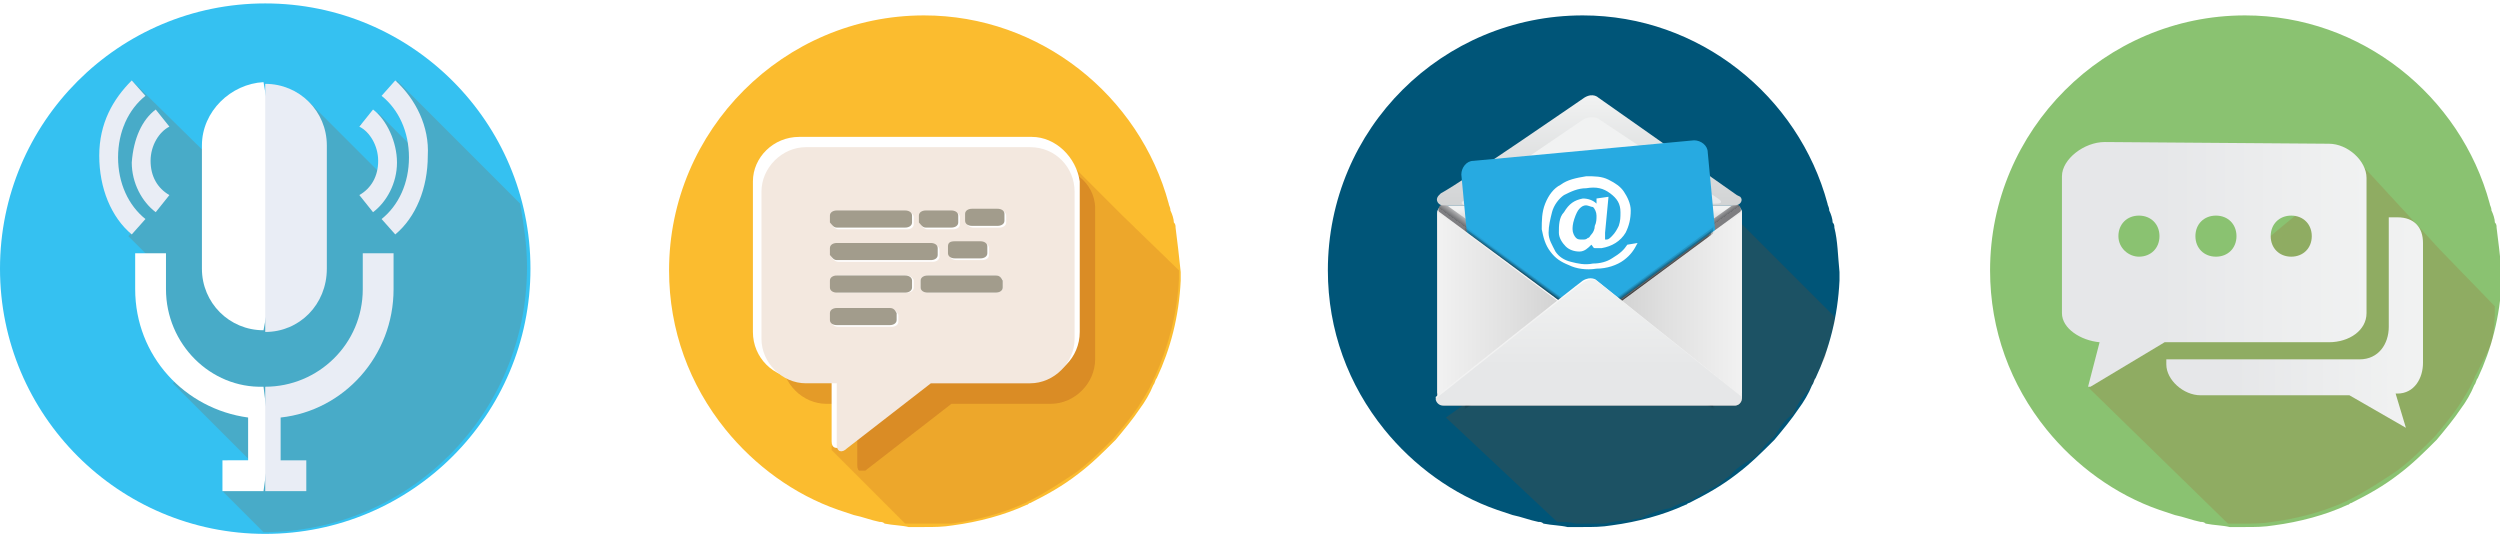 <?xml version="1.0" encoding="UTF-8"?> <svg xmlns="http://www.w3.org/2000/svg" xmlns:xlink="http://www.w3.org/1999/xlink" version="1.1" id="Layer_1" x="0px" y="0px" viewBox="0 0 146.1 31.6" style="enable-background:new 0 0 146.1 31.6;" xml:space="preserve"> <style type="text/css"> .st0{fill-rule:evenodd;clip-rule:evenodd;fill:#8AC271;} .st1{opacity:0.17;} .st2{clip-path:url(#SVGID_00000138544618552876928120000014134378599492398237_);fill:#A84317;} .st3{clip-path:url(#SVGID_00000011748424149508716510000009523480025684898183_);fill:url(#SVGID_00000107586708828034069930000014501314313483273366_);} .st4{clip-path:url(#SVGID_00000176765939186860544710000003064744872689766026_);fill:url(#SVGID_00000179617903425114174980000003471658155194432399_);} .st5{fill-rule:evenodd;clip-rule:evenodd;fill:#FBBC2F;} .st6{opacity:0.28;} .st7{clip-path:url(#SVGID_00000144322365051279199200000002796209310615386033_);fill-rule:evenodd;clip-rule:evenodd;fill:#A84317;} .st8{clip-path:url(#SVGID_00000056420173686400767100000008139889046313881778_);fill:#A84317;} .st9{fill-rule:evenodd;clip-rule:evenodd;fill:#FFFFFF;} .st10{fill-rule:evenodd;clip-rule:evenodd;fill:#F3E8DF;} .st11{fill:#FFFFFF;} .st12{fill:#A29C8C;} .st13{fill-rule:evenodd;clip-rule:evenodd;fill:#005578;} .st14{opacity:0.17;fill:#A74100;enable-background:new ;} .st15{fill:url(#SVGID_00000131343477831278437370000011622344699732722846_);} .st16{clip-path:url(#SVGID_00000130642949870474221810000007629332660028651930_);} .st17{filter:url(#Adobe_OpacityMaskFilter);} .st18{clip-path:url(#SVGID_00000058563964464153314340000011459616369839658928_);} .st19{clip-path:url(#SVGID_00000086669540907847518630000009697163119293664402_);} .st20{clip-path:url(#SVGID_00000092455747522699016880000011639323330603136168_);fill:url(#SVGID_00000036966437803744652430000016171536657036940193_);} .st21{clip-path:url(#SVGID_00000058563964464153314340000011459616369839658928_);mask:url(#SVGID_00000027566450129511630890000009961172911440729497_);fill:url(#SVGID_00000026848617018351675970000006846437959953330595_);} .st22{fill:url(#SVGID_00000026849684818604995360000000038560073002535076_);} .st23{clip-path:url(#SVGID_00000003104858679682395750000014142139318877824929_);} .st24{filter:url(#Adobe_OpacityMaskFilter_00000176750110297656960960000013703169228670041754_);} .st25{clip-path:url(#SVGID_00000170262458776692923360000011297070318091528112_);} .st26{clip-path:url(#SVGID_00000059274223092166111590000002361589646737905590_);} .st27{clip-path:url(#SVGID_00000073000558028477040470000004801302789872722611_);fill:url(#SVGID_00000021121189351231220060000009484194765442369419_);} .st28{clip-path:url(#SVGID_00000170262458776692923360000011297070318091528112_);mask:url(#SVGID_00000023244523508247338630000002558791182328138670_);fill:url(#SVGID_00000111896458432818139750000000911640583315718286_);} .st29{fill:url(#SVGID_00000127729896600515043860000005951776648610775736_);} .st30{fill:url(#SVGID_00000084511429048355534800000007883495749729090223_);} .st31{fill:url(#SVGID_00000029017530865175989290000003117678211811402901_);} .st32{fill:#27AAE1;} .st33{fill:url(#SVGID_00000124843258042576383330000008048696610754300593_);} .st34{fill-opacity:0;} .st35{opacity:9.900990e-03;enable-background:new ;} .st36{opacity:1.980198e-02;enable-background:new ;} .st37{opacity:2.970297e-02;enable-background:new ;} .st38{opacity:3.960396e-02;enable-background:new ;} .st39{opacity:4.950495e-02;enable-background:new ;} .st40{opacity:5.940594e-02;enable-background:new ;} .st41{opacity:6.930693e-02;enable-background:new ;} .st42{opacity:7.920792e-02;enable-background:new ;} .st43{opacity:8.910891e-02;enable-background:new ;} .st44{opacity:9.900990e-02;enable-background:new ;} .st45{opacity:0.109;enable-background:new ;} .st46{opacity:0.119;enable-background:new ;} .st47{opacity:0.129;enable-background:new ;} .st48{opacity:0.139;enable-background:new ;} .st49{opacity:0.148;enable-background:new ;} .st50{opacity:0.158;enable-background:new ;} .st51{opacity:0.168;enable-background:new ;} .st52{opacity:0.178;enable-background:new ;} .st53{opacity:0.188;enable-background:new ;} .st54{opacity:0.198;enable-background:new ;} .st55{opacity:0.208;enable-background:new ;} .st56{opacity:0.218;enable-background:new ;} .st57{opacity:0.228;enable-background:new ;} .st58{opacity:0.238;enable-background:new ;} .st59{opacity:0.247;enable-background:new ;} .st60{opacity:0.257;enable-background:new ;} .st61{opacity:0.267;enable-background:new ;} .st62{opacity:0.277;enable-background:new ;} .st63{opacity:0.287;enable-background:new ;} .st64{opacity:0.297;enable-background:new ;} .st65{opacity:0.307;enable-background:new ;} .st66{opacity:0.317;enable-background:new ;} .st67{opacity:0.327;enable-background:new ;} .st68{opacity:0.337;enable-background:new ;} .st69{opacity:0.346;enable-background:new ;} .st70{opacity:0.356;enable-background:new ;} .st71{opacity:0.366;enable-background:new ;} .st72{opacity:0.376;enable-background:new ;} .st73{opacity:0.386;enable-background:new ;} .st74{opacity:0.396;enable-background:new ;} .st75{opacity:0.406;enable-background:new ;} .st76{opacity:0.416;enable-background:new ;} .st77{opacity:0.426;enable-background:new ;} .st78{opacity:0.436;enable-background:new ;} .st79{opacity:0.446;enable-background:new ;} .st80{opacity:0.455;enable-background:new ;} .st81{opacity:0.465;enable-background:new ;} .st82{opacity:0.475;enable-background:new ;} .st83{opacity:0.485;enable-background:new ;} .st84{opacity:0.495;enable-background:new ;} .st85{opacity:0.505;enable-background:new ;} .st86{opacity:0.515;enable-background:new ;} .st87{opacity:0.525;enable-background:new ;} .st88{opacity:0.535;enable-background:new ;} .st89{opacity:0.545;enable-background:new ;} .st90{opacity:0.554;enable-background:new ;} .st91{opacity:0.564;enable-background:new ;} .st92{opacity:0.574;enable-background:new ;} .st93{opacity:0.584;enable-background:new ;} .st94{opacity:0.594;enable-background:new ;} .st95{opacity:0.604;enable-background:new ;} .st96{opacity:0.614;enable-background:new ;} .st97{opacity:0.624;enable-background:new ;} .st98{opacity:0.634;enable-background:new ;} .st99{opacity:0.644;enable-background:new ;} .st100{opacity:0.653;enable-background:new ;} .st101{opacity:0.663;enable-background:new ;} .st102{opacity:0.673;enable-background:new ;} .st103{opacity:0.683;enable-background:new ;} .st104{opacity:0.693;enable-background:new ;} .st105{opacity:0.703;enable-background:new ;} .st106{opacity:0.713;enable-background:new ;} .st107{opacity:0.723;enable-background:new ;} .st108{opacity:0.733;enable-background:new ;} .st109{opacity:0.743;enable-background:new ;} .st110{opacity:0.752;enable-background:new ;} .st111{opacity:0.762;enable-background:new ;} .st112{opacity:0.772;enable-background:new ;} .st113{opacity:0.782;enable-background:new ;} .st114{opacity:0.792;enable-background:new ;} .st115{opacity:0.802;enable-background:new ;} .st116{opacity:0.812;enable-background:new ;} .st117{opacity:0.822;enable-background:new ;} .st118{opacity:0.832;enable-background:new ;} .st119{opacity:0.842;enable-background:new ;} .st120{opacity:0.852;enable-background:new ;} .st121{opacity:0.861;enable-background:new ;} .st122{opacity:0.871;enable-background:new ;} .st123{opacity:0.881;enable-background:new ;} .st124{opacity:0.891;enable-background:new ;} .st125{opacity:0.901;enable-background:new ;} .st126{opacity:0.911;enable-background:new ;} .st127{opacity:0.921;enable-background:new ;} .st128{opacity:0.931;enable-background:new ;} .st129{opacity:0.941;enable-background:new ;} .st130{opacity:0.951;enable-background:new ;} .st131{opacity:0.96;enable-background:new ;} .st132{opacity:0.97;enable-background:new ;} .st133{opacity:0.98;enable-background:new ;} .st134{opacity:0.99;enable-background:new ;} .st135{fill:url(#SVGID_00000065055833272241047780000011010363522743189145_);} .st136{fill:url(#SVGID_00000061442445283725395320000005467887605125161374_);} .st137{fill:url(#SVGID_00000010272201702733534070000005084745167467773341_);} .st138{fill:url(#SVGID_00000176762352753907863990000008860327045789368195_);} .st139{fill:url(#SVGID_00000080895002960433135670000003571964728313572786_);} .st140{fill:#35C1F1;} .st141{fill:#E9EDF5;} </style> <g> <path class="st0" d="M145.9,13.3c0-0.1,0-0.2-0.1-0.3c0-0.2-0.1-0.5-0.2-0.7c0-0.2-0.1-0.3-0.1-0.4c-1.7-6.3-7.5-11-14.3-11 c-8.2,0-14.9,6.7-14.9,14.9c0,3.5,1.2,6.7,3.3,9.3c1.7,2.1,4,3.8,6.6,4.7c0.3,0.1,0.6,0.2,0.9,0.3c0.5,0.1,1,0.3,1.5,0.4 c0.1,0,0.2,0,0.3,0.1c0.5,0.1,1,0.1,1.4,0.2c0.3,0,0.6,0,0.9,0c0.6,0,1.1,0,1.7-0.1c1.5-0.2,3-0.6,4.3-1.2c0.1,0,0.1-0.1,0.2-0.1 c1-0.5,1.9-1,2.8-1.7c0.8-0.6,1.5-1.3,2.2-2c0.5-0.6,1-1.2,1.4-1.8c0.3-0.4,0.6-0.9,0.8-1.4c0.1-0.1,0.1-0.3,0.2-0.4 c0.8-1.7,1.3-3.6,1.4-5.7c0-0.2,0-0.3,0-0.5l0,0C146.1,14.9,146,14.1,145.9,13.3"></path> <g class="st1"> <g> <g> <g> <defs> <rect id="SVGID_1_" x="122.1" y="9.5" width="23.8" height="21.1"></rect> </defs> <clipPath id="SVGID_00000034091739590293521360000011377701482246605490_"> <use xlink:href="#SVGID_1_" style="overflow:visible;"></use> </clipPath> <path style="clip-path:url(#SVGID_00000034091739590293521360000011377701482246605490_);fill:#A84317;" d="M145.8,17.9 c0,0.2,0,0.3,0,0.5c-0.1,2-0.3,1.8-1.1,3.5c-0.1,0.1-0.1,0.3-0.2,0.4c-0.2,0.5-0.5,0.9-0.8,1.4c-0.4,0.6-0.9,1.2-1.4,1.8 c-0.7,0.7-1.4,1.4-2.2,2c-0.9,0.6-1.8,1.2-2.8,1.7c-0.1,0-0.1,0.1-0.2,0.1c-1.3,0.6-2.8,1-4.3,1.2c-0.6,0.1-1.1,0.1-1.7,0.1 c-0.3,0-0.6,0-0.9,0l-8.2-8l15.9-13.1l4.7,5.1L145.8,17.9z"></path> </g> </g> </g> </g> <g> <g> <g> <defs> <path id="SVGID_00000024722478837097329070000001629036115036904619_" d="M139.6,12.7v6.4c0,1-0.6,1.9-1.7,1.9h-11.3v0.3 c0,0.9,1,1.8,2,1.8h8.7l3.3,1.9l-0.6-2h0.1c1,0,1.5-0.9,1.5-1.8v-7c0-0.9-0.5-1.5-1.5-1.5C140.2,12.7,139.6,12.7,139.6,12.7z"></path> </defs> <clipPath id="SVGID_00000018235625814375077000000014542160342600886153_"> <use xlink:href="#SVGID_00000024722478837097329070000001629036115036904619_" style="overflow:visible;"></use> </clipPath> <linearGradient id="SVGID_00000163792176535225461980000017037843690013504927_" gradientUnits="userSpaceOnUse" x1="-2243.357" y1="4244.404" x2="-2242.358" y2="4244.404" gradientTransform="matrix(15.116 0 0 -15.116 34036.219 64175.566)"> <stop offset="0" style="stop-color:#E6E7E9"></stop> <stop offset="0.315" style="stop-color:#E6E7E9"></stop> <stop offset="1" style="stop-color:#F1F2F2"></stop> </linearGradient> <rect x="126.5" y="12.7" style="clip-path:url(#SVGID_00000018235625814375077000000014542160342600886153_);fill:url(#SVGID_00000163792176535225461980000017037843690013504927_);" width="15.1" height="12.3"></rect> </g> </g> </g> <g> <g> <g> <defs> <path id="SVGID_00000046303283714775072620000003755472673310126983_" d="M123.8,13.8c0-0.7,0.5-1.2,1.2-1.2s1.2,0.5,1.2,1.2 S125.7,15,125,15C124.4,15,123.8,14.5,123.8,13.8 M128.3,13.8c0-0.7,0.5-1.2,1.2-1.2s1.2,0.5,1.2,1.2s-0.5,1.2-1.2,1.2 S128.3,14.5,128.3,13.8 M132.7,13.8c0-0.7,0.5-1.2,1.2-1.2s1.2,0.5,1.2,1.2s-0.5,1.2-1.2,1.2S132.7,14.5,132.7,13.8 M123,8.3 c-1.2,0-2.5,1-2.5,2v8c0,0.9,1.1,1.6,2.2,1.7l-0.7,2.7l4.5-2.7h9.6c1.2,0,2.2-0.7,2.2-1.7v-6.4v-1.5c0-1-1.1-2-2.2-2L123,8.3 L123,8.3z"></path> </defs> <clipPath id="SVGID_00000126320959209494644270000001988873671182733973_"> <use xlink:href="#SVGID_00000046303283714775072620000003755472673310126983_" style="overflow:visible;"></use> </clipPath> <linearGradient id="SVGID_00000060027654103911465030000012665079135500905395_" gradientUnits="userSpaceOnUse" x1="-2265.688" y1="4238.821" x2="-2264.688" y2="4238.821" gradientTransform="matrix(17.864 0 0 -17.864 40594.523 75737.328)"> <stop offset="0" style="stop-color:#E6E7E9"></stop> <stop offset="0.315" style="stop-color:#E6E7E9"></stop> <stop offset="1" style="stop-color:#F1F2F2"></stop> </linearGradient> <rect x="120.5" y="8.3" style="clip-path:url(#SVGID_00000126320959209494644270000001988873671182733973_);fill:url(#SVGID_00000060027654103911465030000012665079135500905395_);" width="17.9" height="14.3"></rect> </g> </g> </g> </g> <g> <path class="st5" d="M68.7,13.3c0-0.1,0-0.2-0.1-0.3c0-0.2-0.1-0.5-0.2-0.7c0-0.2-0.1-0.3-0.1-0.4c-1.7-6.3-7.5-11-14.3-11 c-8.2,0-14.9,6.7-14.9,14.9c0,3.5,1.2,6.7,3.3,9.3c1.7,2.1,4,3.8,6.6,4.7c0.3,0.1,0.6,0.2,0.9,0.3c0.5,0.1,1,0.3,1.5,0.4 c0.1,0,0.2,0,0.3,0.1c0.5,0.1,1,0.1,1.4,0.2c0.3,0,0.6,0,0.9,0c0.6,0,1.1,0,1.7-0.1c1.5-0.2,3-0.6,4.3-1.2c0.1,0,0.1-0.1,0.2-0.1 c1-0.5,1.9-1,2.8-1.7c0.8-0.6,1.5-1.3,2.2-2c0.5-0.6,1-1.2,1.4-1.8c0.3-0.4,0.6-0.9,0.8-1.4c0.1-0.1,0.1-0.3,0.2-0.4 c0.8-1.7,1.3-3.6,1.4-5.7c0-0.2,0-0.3,0-0.5l0,0C68.9,14.9,68.8,14.1,68.7,13.3"></path> <g class="st6"> <g> <g> <g> <defs> <rect id="SVGID_00000014595958961413446250000001453099575012848532_" x="45.7" y="9.8" width="18.3" height="17.7"></rect> </defs> <clipPath id="SVGID_00000039095206467606048160000001505166252547504819_"> <use xlink:href="#SVGID_00000014595958961413446250000001453099575012848532_" style="overflow:visible;"></use> </clipPath> <path style="clip-path:url(#SVGID_00000039095206467606048160000001505166252547504819_);fill-rule:evenodd;clip-rule:evenodd;fill:#A84317;" d=" M61.5,9.8H48.3c-1.4,0-2.6,1.2-2.6,2.6V21c0,1.4,1.2,2.6,2.6,2.6h1.8v3.6c0,0.4,0.3,0.5,0.6,0.2l4.9-3.8h5.8 c1.4,0,2.6-1.2,2.6-2.6v-8.6C64.1,10.9,62.9,9.8,61.5,9.8"></path> </g> </g> </g> </g> <g class="st1"> <g> <g> <g> <defs> <rect id="SVGID_00000074418150255868877350000010943020838457863570_" x="48.6" y="9.4" width="20.3" height="21.2"></rect> </defs> <clipPath id="SVGID_00000145761460627987473920000013701386218388599442_"> <use xlink:href="#SVGID_00000074418150255868877350000010943020838457863570_" style="overflow:visible;"></use> </clipPath> <path style="clip-path:url(#SVGID_00000145761460627987473920000013701386218388599442_);fill:#A84317;" d="M68.9,15.8 c0,0.2,0,0.3,0,0.5c-0.1,2-0.6,3.9-1.4,5.7c-0.1,0.1-0.1,0.3-0.2,0.4c-0.2,0.5-0.5,0.9-0.8,1.4c-0.4,0.6-0.9,1.2-1.4,1.8 c-0.7,0.7-1.4,1.4-2.2,2c-0.9,0.6-1.8,1.2-2.8,1.7c-0.1,0-0.1,0.1-0.2,0.1c-1.3,0.6-2.8,1-4.3,1.2c-0.6,0.1-1.1,0.1-1.7,0.1 c-0.3,0-0.6,0-0.9,0l-4.5-4.5l14-16.7l3.1,3.1L68.9,15.8z"></path> </g> </g> </g> </g> <path class="st9" d="M60.3,8H46.7C45.2,8,44,9.2,44,10.6v8.8c0,1.5,1.2,2.7,2.7,2.7h1.9v3.7c0,0.4,0.3,0.5,0.7,0.2l5.1-3.9h6 c1.5,0,2.7-1.2,2.7-2.7v-8.8C62.9,9.2,61.7,8,60.3,8"></path> <path class="st10" d="M60.2,8.6H47.1c-1.4,0-2.6,1.2-2.6,2.6v8.6c0,1.4,1.2,2.6,2.6,2.6h1.8V26c0,0.4,0.3,0.5,0.6,0.2l4.9-3.8h5.8 c1.4,0,2.6-1.2,2.6-2.6v-8.6C62.8,9.8,61.7,8.6,60.2,8.6"></path> <path class="st11" d="M49,13.4h4c0.2,0,0.4-0.1,0.4-0.3v-0.4c0-0.2-0.2-0.3-0.4-0.3h-4c-0.2,0-0.4,0.1-0.4,0.3V13 C48.6,13.2,48.8,13.4,49,13.4"></path> <path class="st11" d="M53,16.1h-4c-0.2,0-0.4,0.1-0.4,0.3v0.4c0,0.2,0.2,0.3,0.4,0.3h4c0.2,0,0.4-0.1,0.4-0.3v-0.4 C53.4,16.3,53.2,16.1,53,16.1"></path> <path class="st11" d="M58.2,16.1h-4c-0.2,0-0.4,0.1-0.4,0.3v0.4c0,0.2,0.2,0.3,0.4,0.3h4c0.2,0,0.4-0.1,0.4-0.3v-0.4 C58.6,16.3,58.4,16.1,58.2,16.1"></path> <path class="st11" d="M52.1,18.1H49c-0.2,0-0.4,0.1-0.4,0.3v0.4c0,0.2,0.2,0.3,0.4,0.3h3.1c0.2,0,0.4-0.1,0.4-0.3v-0.4 C52.4,18.2,52.3,18.1,52.1,18.1"></path> <path class="st11" d="M54.2,13.4h1.5c0.2,0,0.4-0.1,0.4-0.3v-0.4c0-0.2-0.2-0.3-0.4-0.3h-1.5c-0.2,0-0.4,0.1-0.4,0.3V13 C53.8,13.2,54,13.4,54.2,13.4"></path> <path class="st11" d="M58.4,12.3h-1.5c-0.2,0-0.4,0.1-0.4,0.3V13c0,0.2,0.2,0.3,0.4,0.3h1.5c0.2,0,0.4-0.1,0.4-0.3v-0.4 C58.8,12.4,58.6,12.3,58.4,12.3"></path> <path class="st11" d="M49,15.3h4l0,0l0,0h1.5c0.2,0,0.4-0.1,0.4-0.3v-0.4c0-0.2-0.2-0.3-0.4-0.3H53l0,0l0,0h-4 c-0.2,0-0.4,0.1-0.4,0.3V15C48.6,15.1,48.8,15.3,49,15.3"></path> <path class="st11" d="M55.5,14.5v0.4c0,0.2,0.2,0.3,0.4,0.3h1.5c0.2,0,0.4-0.1,0.4-0.3v-0.4c0-0.2-0.2-0.3-0.4-0.3h-1.5 C55.6,14.2,55.5,14.3,55.5,14.5"></path> <path class="st12" d="M48.9,13.3h4c0.2,0,0.4-0.1,0.4-0.3v-0.4c0-0.2-0.2-0.3-0.4-0.3h-4c-0.2,0-0.4,0.1-0.4,0.3V13 C48.6,13.1,48.7,13.3,48.9,13.3"></path> <path class="st12" d="M52.9,16.1h-4c-0.2,0-0.4,0.1-0.4,0.3v0.4c0,0.2,0.2,0.3,0.4,0.3h4c0.2,0,0.4-0.1,0.4-0.3v-0.4 C53.3,16.2,53.1,16.1,52.9,16.1"></path> <path class="st12" d="M58.2,16.1h-4c-0.2,0-0.4,0.1-0.4,0.3v0.4c0,0.2,0.2,0.3,0.4,0.3h4c0.2,0,0.4-0.1,0.4-0.3v-0.4 C58.5,16.2,58.4,16.1,58.2,16.1"></path> <path class="st12" d="M52,18h-3.1c-0.2,0-0.4,0.1-0.4,0.3v0.4c0,0.2,0.2,0.3,0.4,0.3H52c0.2,0,0.4-0.1,0.4-0.3v-0.4 C52.3,18.1,52.2,18,52,18"></path> <path class="st12" d="M54.1,13.3h1.5c0.2,0,0.4-0.1,0.4-0.3v-0.4c0-0.2-0.2-0.3-0.4-0.3h-1.5c-0.2,0-0.4,0.1-0.4,0.3V13 C53.8,13.1,53.9,13.3,54.1,13.3"></path> <path class="st12" d="M58.3,12.2h-1.5c-0.2,0-0.4,0.1-0.4,0.3v0.4c0,0.2,0.2,0.3,0.4,0.3h1.5c0.2,0,0.4-0.1,0.4-0.3v-0.4 C58.7,12.3,58.5,12.2,58.3,12.2"></path> <path class="st12" d="M48.9,15.2h4l0,0l0,0h1.5c0.2,0,0.4-0.1,0.4-0.3v-0.4c0-0.2-0.2-0.3-0.4-0.3h-1.5l0,0l0,0h-4 c-0.2,0-0.4,0.1-0.4,0.3v0.4C48.6,15,48.7,15.2,48.9,15.2"></path> <path class="st12" d="M55.4,14.4v0.4c0,0.2,0.2,0.3,0.4,0.3h1.5c0.2,0,0.4-0.1,0.4-0.3v-0.4c0-0.2-0.2-0.3-0.4-0.3h-1.5 C55.5,14.1,55.4,14.2,55.4,14.4"></path> </g> <g> <path class="st13" d="M107.2,13.3c0-0.1,0-0.2-0.1-0.3c0-0.2-0.1-0.5-0.2-0.7c0-0.2-0.1-0.3-0.1-0.4c-1.7-6.3-7.5-11-14.3-11 c-8.2,0-14.9,6.6-14.9,14.9c0,3.5,1.2,6.7,3.3,9.3c1.7,2.1,4,3.8,6.6,4.7c0.3,0.1,0.6,0.2,0.9,0.3c0.5,0.1,1,0.3,1.5,0.4 c0.1,0,0.2,0,0.3,0.1c0.5,0.1,1,0.1,1.4,0.2c0.3,0,0.6,0,0.9,0c0.6,0,1.1,0,1.7-0.1c1.5-0.2,3-0.6,4.3-1.2c0.1,0,0.1-0.1,0.2-0.1 c1-0.5,1.9-1,2.8-1.7c0.8-0.6,1.5-1.3,2.2-2c0.5-0.6,1-1.2,1.4-1.8c0.3-0.4,0.6-0.9,0.8-1.4c0.1-0.1,0.1-0.3,0.2-0.4 c0.8-1.7,1.3-3.6,1.4-5.7c0-0.2,0-0.3,0-0.5l0,0C107.4,14.9,107.4,14.1,107.2,13.3z"></path> <path class="st14" d="M104.3,15.6l-3.1-3.1L84.5,24.4l6.5,6.1l0,0c0.4,0,0.7,0,1.1,0.1c0.1,0,0.2,0,0.3,0c0.1,0,0.2,0,0.3,0 c0.1,0,0.3,0,0.5,0c0.1,0,0.2,0,0.2,0c0.1,0,0.1,0,0.2,0s0.1,0,0.2,0c0.4-0.1,0.9-0.2,1.4-0.2c0.2,0,0.4-0.1,0.7-0.1l0,0 c0.5-0.3,1.1-0.5,1.7-0.6c0.4-0.2,0.8-0.4,1.3-0.5c0.1-0.1,0.2-0.1,0.3-0.2c0.3-0.2,0.7-0.4,1.1-0.6c0.3-0.2,0.5-0.4,0.8-0.6 c0.3-0.4,0.8-0.7,1.3-1c0.1,0,0.1-0.1,0.2-0.1c0.3-0.4,0.7-0.9,1.1-1.2c0.3-0.5,0.6-1,1.1-1.3c0.2-0.5,0.5-1,0.9-1.4 c0.1-0.2,0.2-0.4,0.3-0.5c0.1-0.3,0.2-0.5,0.3-0.7c0.1-0.2,0.2-0.4,0.3-0.6c0.1-0.2,0.1-0.4,0.2-0.7c0.1-0.4,0.2-0.8,0.3-1.1 c0-0.1,0-0.2,0.1-0.3c0-0.1,0-0.2,0-0.4L104.3,15.6z"></path> <g> <linearGradient id="SVGID_00000019642600757411780600000015471358812824862341_" gradientUnits="userSpaceOnUse" x1="92.9" y1="10.267" x2="92.9" y2="21.982" gradientTransform="matrix(1 0 0 -1 0 34)"> <stop offset="0.683" style="stop-color:#969696"></stop> <stop offset="0.736" style="stop-color:#9E9E9E"></stop> <stop offset="0.822" style="stop-color:#B5B6B6"></stop> <stop offset="0.928" style="stop-color:#DBDBDB"></stop> <stop offset="0.984" style="stop-color:#F1F2F2"></stop> </linearGradient> <path style="fill:url(#SVGID_00000019642600757411780600000015471358812824862341_);" d="M84,23.3c0,0.2,0.2,0.4,0.4,0.4h17 c0.2,0,0.4-0.2,0.4-0.4V12.4c0-0.2-0.2-0.4-0.4-0.4h-17c-0.2,0-0.4,0.2-0.4,0.4V23.3z"></path> <g> <g> <defs> <polygon id="SVGID_00000121243873374755803020000014617432610076228540_" points="1,1 2,1 1,2 "></polygon> </defs> <defs> <polygon id="SVGID_00000000194495048874994830000005246157982279051150_" points="-1,-1 -2,-1 -1,-2 "></polygon> </defs> <clipPath id="SVGID_00000067956617591488609270000003340240466923934379_"> <use xlink:href="#SVGID_00000121243873374755803020000014617432610076228540_" style="overflow:visible;"></use> </clipPath> <clipPath id="SVGID_00000093179270449647915170000016692830891247520393_" style="clip-path:url(#SVGID_00000067956617591488609270000003340240466923934379_);"> <use xlink:href="#SVGID_00000000194495048874994830000005246157982279051150_" style="overflow:visible;"></use> </clipPath> <defs> <filter id="Adobe_OpacityMaskFilter" filterUnits="userSpaceOnUse" x="84.1" y="11.9" width="7.5" height="5.6"> <feColorMatrix type="matrix" values="1 0 0 0 0 0 1 0 0 0 0 0 1 0 0 0 0 0 1 0"></feColorMatrix> </filter> </defs> <mask maskUnits="userSpaceOnUse" x="84.1" y="11.9" width="7.5" height="5.6" id="SVGID_00000176754489231256554240000008407941148328617098_"> <g class="st17"> <g> <defs> <polygon id="SVGID_00000085940137964728642790000005920941858241690000_" points="1,1 2,1 1,2 "></polygon> </defs> <defs> <polygon id="SVGID_00000076595055653424390040000005404675353420148661_" points="-1,-1 -2,-1 -1,-2 "></polygon> </defs> <clipPath id="SVGID_00000153669913178449139690000018048269681672169633_" style="clip-path:url(#SVGID_00000093179270449647915170000016692830891247520393_);"> <use xlink:href="#SVGID_00000085940137964728642790000005920941858241690000_" style="overflow:visible;"></use> </clipPath> <clipPath id="SVGID_00000054951268622064164740000009606992115633389196_" style="clip-path:url(#SVGID_00000153669913178449139690000018048269681672169633_);"> <use xlink:href="#SVGID_00000076595055653424390040000005404675353420148661_" style="overflow:visible;"></use> </clipPath> <linearGradient id="SVGID_00000085961313916207018000000006224228602637898684_" gradientUnits="userSpaceOnUse" x1="-995.58" y1="-363.416" x2="-994.608" y2="-363.416" gradientTransform="matrix(0.493 -0.687 -0.829 -0.595 277.548 -885.239)"> <stop offset="0" style="stop-color:#E1E1E1"></stop> <stop offset="0" style="stop-color:#CECECE"></stop> <stop offset="0" style="stop-color:#FFFFFF"></stop> <stop offset="1" style="stop-color:#000000"></stop> </linearGradient> <path style="clip-path:url(#SVGID_00000054951268622064164740000009606992115633389196_);fill:url(#SVGID_00000085961313916207018000000006224228602637898684_);" d=" M91.3,16.8c0.2,0.2,0.3,0.4,0.2,0.6l0,0c-0.1,0.2-0.4,0.2-0.6,0l-6.6-4.7c-0.2-0.2-0.3-0.4-0.2-0.6l0,0 c0.1-0.2,0.4-0.2,0.6,0L91.3,16.8z"></path> </g> </g> </mask> <linearGradient id="SVGID_00000098935028405712954420000016244460741890203038_" gradientUnits="userSpaceOnUse" x1="-995.58" y1="-363.416" x2="-994.608" y2="-363.416" gradientTransform="matrix(0.493 -0.687 -0.829 -0.595 277.548 -885.239)"> <stop offset="0" style="stop-color:#E1E1E1"></stop> <stop offset="0" style="stop-color:#CECECE"></stop> <stop offset="0" style="stop-color:#FFFFFF"></stop> <stop offset="1" style="stop-color:#000000"></stop> </linearGradient> <path style="clip-path:url(#SVGID_00000093179270449647915170000016692830891247520393_);mask:url(#SVGID_00000176754489231256554240000008407941148328617098_);fill:url(#SVGID_00000098935028405712954420000016244460741890203038_);" d=" M91.3,16.8c0.2,0.2,0.3,0.4,0.2,0.6l0,0c-0.1,0.2-0.4,0.2-0.6,0l-6.6-4.7c-0.2-0.2-0.3-0.4-0.2-0.6l0,0c0.1-0.2,0.4-0.2,0.6,0 L91.3,16.8z"></path> </g> </g> <linearGradient id="SVGID_00000051344393051312154760000014523944905076658056_" gradientUnits="userSpaceOnUse" x1="-995.58" y1="-363.416" x2="-994.608" y2="-363.416" gradientTransform="matrix(0.493 -0.687 -0.829 -0.595 277.548 -885.239)"> <stop offset="0" style="stop-color:#7E7E81"></stop> <stop offset="0" style="stop-color:#89898C"></stop> <stop offset="0" style="stop-color:#6D6E71"></stop> <stop offset="1" style="stop-color:#FFFFFF"></stop> </linearGradient> <path style="fill:url(#SVGID_00000051344393051312154760000014523944905076658056_);" d="M91.3,16.8c0.2,0.2,0.3,0.4,0.2,0.6l0,0 c-0.1,0.2-0.4,0.2-0.6,0l-6.6-4.7c-0.2-0.2-0.3-0.4-0.2-0.6l0,0c0.1-0.2,0.4-0.2,0.6,0L91.3,16.8z"></path> <g> <g> <defs> <polygon id="SVGID_00000060740312229333888100000012600784385358347421_" points="1,1 2,1 1,2 "></polygon> </defs> <defs> <polygon id="SVGID_00000069386408021997428000000017199119309621001365_" points="-1,-1 -2,-1 -1,-2 "></polygon> </defs> <clipPath id="SVGID_00000179639823895757195580000001492887984904407192_"> <use xlink:href="#SVGID_00000060740312229333888100000012600784385358347421_" style="overflow:visible;"></use> </clipPath> <clipPath id="SVGID_00000132068369141266700370000006799816732874822563_" style="clip-path:url(#SVGID_00000179639823895757195580000001492887984904407192_);"> <use xlink:href="#SVGID_00000069386408021997428000000017199119309621001365_" style="overflow:visible;"></use> </clipPath> <defs> <filter id="Adobe_OpacityMaskFilter_00000050652819844852557930000003036188035317628577_" filterUnits="userSpaceOnUse" x="94.3" y="11.9" width="7.5" height="5.6"> <feColorMatrix type="matrix" values="1 0 0 0 0 0 1 0 0 0 0 0 1 0 0 0 0 0 1 0"></feColorMatrix> </filter> </defs> <mask maskUnits="userSpaceOnUse" x="94.3" y="11.9" width="7.5" height="5.6" id="SVGID_00000147902114861317232000000009809727694340729234_"> <g style="filter:url(#Adobe_OpacityMaskFilter_00000050652819844852557930000003036188035317628577_);"> <g> <defs> <polygon id="SVGID_00000172433280697647384310000003353449100241397183_" points="1,1 2,1 1,2 "></polygon> </defs> <defs> <polygon id="SVGID_00000124854127756404994600000012108210723250449330_" points="-1,-1 -2,-1 -1,-2 "></polygon> </defs> <clipPath id="SVGID_00000167373942426407288650000009570788731211124867_" style="clip-path:url(#SVGID_00000132068369141266700370000006799816732874822563_);"> <use xlink:href="#SVGID_00000172433280697647384310000003353449100241397183_" style="overflow:visible;"></use> </clipPath> <clipPath id="SVGID_00000125575754074836276940000000489100624381863339_" style="clip-path:url(#SVGID_00000167373942426407288650000009570788731211124867_);"> <use xlink:href="#SVGID_00000124854127756404994600000012108210723250449330_" style="overflow:visible;"></use> </clipPath> <linearGradient id="SVGID_00000116226825244715563540000012727071350063387830_" gradientUnits="userSpaceOnUse" x1="-2374.352" y1="1227.973" x2="-2373.38" y2="1227.973" gradientTransform="matrix(-0.493 -0.687 0.829 -0.595 -2091.433 -885.239)"> <stop offset="0" style="stop-color:#E1E1E1"></stop> <stop offset="0" style="stop-color:#CECECE"></stop> <stop offset="0" style="stop-color:#FFFFFF"></stop> <stop offset="1" style="stop-color:#000000"></stop> </linearGradient> <path style="clip-path:url(#SVGID_00000125575754074836276940000000489100624381863339_);fill:url(#SVGID_00000116226825244715563540000012727071350063387830_);" d=" M94.5,16.8c-0.2,0.2-0.3,0.4-0.2,0.6l0,0c0.1,0.2,0.4,0.2,0.6,0l6.6-4.7c0.2-0.2,0.3-0.4,0.2-0.6l0,0c-0.1-0.2-0.4-0.2-0.6,0 L94.5,16.8z"></path> </g> </g> </mask> <linearGradient id="SVGID_00000108998352243905565320000011942442092469629616_" gradientUnits="userSpaceOnUse" x1="-2374.352" y1="1227.973" x2="-2373.38" y2="1227.973" gradientTransform="matrix(-0.493 -0.687 0.829 -0.595 -2091.433 -885.239)"> <stop offset="0" style="stop-color:#E1E1E1"></stop> <stop offset="0" style="stop-color:#CECECE"></stop> <stop offset="0" style="stop-color:#FFFFFF"></stop> <stop offset="1" style="stop-color:#000000"></stop> </linearGradient> <path style="clip-path:url(#SVGID_00000132068369141266700370000006799816732874822563_);mask:url(#SVGID_00000147902114861317232000000009809727694340729234_);fill:url(#SVGID_00000108998352243905565320000011942442092469629616_);" d=" M94.5,16.8c-0.2,0.2-0.3,0.4-0.2,0.6l0,0c0.1,0.2,0.4,0.2,0.6,0l6.6-4.7c0.2-0.2,0.3-0.4,0.2-0.6l0,0c-0.1-0.2-0.4-0.2-0.6,0 L94.5,16.8z"></path> </g> </g> <linearGradient id="SVGID_00000114041721239294437650000008175170665144789396_" gradientUnits="userSpaceOnUse" x1="-2374.352" y1="1227.973" x2="-2373.38" y2="1227.973" gradientTransform="matrix(-0.493 -0.687 0.829 -0.595 -2091.433 -885.239)"> <stop offset="0" style="stop-color:#7E7E81"></stop> <stop offset="0" style="stop-color:#89898C"></stop> <stop offset="0" style="stop-color:#6D6E71"></stop> <stop offset="1" style="stop-color:#FFFFFF"></stop> </linearGradient> <path style="fill:url(#SVGID_00000114041721239294437650000008175170665144789396_);" d="M94.5,16.8c-0.2,0.2-0.3,0.4-0.2,0.6l0,0 c0.1,0.2,0.4,0.2,0.6,0l6.6-4.7c0.2-0.2,0.3-0.4,0.2-0.6l0,0c-0.1-0.2-0.4-0.2-0.6,0L94.5,16.8z"></path> <linearGradient id="SVGID_00000173133438621412327220000001212750406384863877_" gradientUnits="userSpaceOnUse" x1="92.877" y1="21.982" x2="92.877" y2="28.453" gradientTransform="matrix(1 0 0 -1 0 34)"> <stop offset="0" style="stop-color:#D1D3D4"></stop> <stop offset="0.989" style="stop-color:#F1F2F2"></stop> </linearGradient> <path style="fill:url(#SVGID_00000173133438621412327220000001212750406384863877_);" d="M92.6,5.7c-0.3,0.2-7.1,4.9-8.4,5.6 l-0.1,0.1c-0.3,0.3,0,0.6,0.2,0.6h17.1c0.3,0,0.5-0.3,0.3-0.5l-0.2-0.1l-8.1-5.7C93.4,5.7,93.1,5.4,92.6,5.7z"></path> <g> <linearGradient id="SVGID_00000076579825427538004730000007237012658872532382_" gradientUnits="userSpaceOnUse" x1="93" y1="21.982" x2="93" y2="27.093" gradientTransform="matrix(1 0 0 -1 0 34)"> <stop offset="0" style="stop-color:#E6E7E8"></stop> <stop offset="0.527" style="stop-color:#F1F2F2"></stop> </linearGradient> <path style="fill:url(#SVGID_00000076579825427538004730000007237012658872532382_);" d="M85.7,12c-0.3,0-0.4-0.2-0.1-0.3L92.5,7 c0.3-0.2,0.8-0.2,1,0l6.9,4.6c0.3,0.2,0.2,0.3-0.1,0.3L85.7,12L85.7,12z"></path> </g> <g> <path class="st32" d="M100.5,16.3c0,0.4-0.3,0.8-0.7,0.8l-12.9,1.2c-0.4,0-0.8-0.3-0.8-0.7l-0.7-7.4c0-0.4,0.3-0.8,0.7-0.8 L99,8.2c0.4,0,0.8,0.3,0.8,0.7L100.5,16.3z"></path> </g> <linearGradient id="SVGID_00000021816573938415196540000006628283489352941501_" gradientUnits="userSpaceOnUse" x1="93.647" y1="16.35" x2="101.815" y2="16.35" gradientTransform="matrix(1 0 0 -1 0 34)"> <stop offset="0" style="stop-color:#FFFFFF"></stop> <stop offset="9.409982e-02" style="stop-color:#FDFDFD"></stop> <stop offset="1" style="stop-color:#EBEBEB"></stop> </linearGradient> <polygon style="fill:url(#SVGID_00000021816573938415196540000006628283489352941501_);" points="101.8,12.3 93.6,18.3 101.8,23 "></polygon> <g> <polygon class="st34" points="85.5,13.1 93.9,19.3 85.5,24 "></polygon> <polygon class="st35" points="85.5,13.1 93.9,19.3 85.5,24 "></polygon> <polygon class="st36" points="85.6,13.2 93.8,19.3 85.6,23.9 "></polygon> <polygon class="st37" points="85.6,13.2 93.8,19.3 85.6,23.9 "></polygon> <polygon class="st38" points="85.6,13.3 93.8,19.2 85.6,23.9 "></polygon> <polygon class="st39" points="85.6,13.3 93.7,19.2 85.6,23.8 "></polygon> <polygon class="st40" points="85.7,13.4 93.7,19.2 85.7,23.8 "></polygon> <polygon class="st41" points="85.7,13.4 93.6,19.2 85.7,23.7 "></polygon> <polygon class="st42" points="85.7,13.5 93.6,19.2 85.7,23.7 "></polygon> <polygon class="st43" points="85.8,13.5 93.5,19.2 85.8,23.7 "></polygon> <polygon class="st44" points="85.8,13.6 93.5,19.2 85.8,23.6 "></polygon> <polygon class="st45" points="85.8,13.6 93.5,19.2 85.8,23.6 "></polygon> <polygon class="st46" points="85.8,13.7 93.4,19.2 85.8,23.5 "></polygon> <polygon class="st47" points="85.9,13.7 93.4,19.2 85.9,23.5 "></polygon> <polygon class="st48" points="85.9,13.8 93.3,19.2 85.9,23.5 "></polygon> <polygon class="st49" points="85.9,13.8 93.3,19.2 85.9,23.4 "></polygon> <polygon class="st50" points="85.9,13.9 93.3,19.2 85.9,23.4 "></polygon> <polygon class="st51" points="86,13.9 93.2,19.2 86,23.3 "></polygon> <polygon class="st52" points="86,14 93.2,19.2 86,23.3 "></polygon> <polygon class="st53" points="86,14 93.1,19.2 86,23.3 "></polygon> <polygon class="st54" points="86.1,14.1 93.1,19.2 86.1,23.2 "></polygon> <polygon class="st55" points="86.1,14.1 93,19.2 86.1,23.2 "></polygon> <polygon class="st56" points="86.1,14.2 93,19.2 86.1,23.1 "></polygon> <polygon class="st57" points="86.1,14.2 93,19.2 86.1,23.1 "></polygon> <polygon class="st58" points="86.2,14.3 92.9,19.2 86.2,23.1 "></polygon> <polygon class="st59" points="86.2,14.3 92.9,19.2 86.2,23 "></polygon> <polygon class="st60" points="86.2,14.4 92.8,19.2 86.2,23 "></polygon> <polygon class="st61" points="86.2,14.4 92.8,19.2 86.2,22.9 "></polygon> <polygon class="st62" points="86.3,14.5 92.8,19.2 86.3,22.9 "></polygon> <polygon class="st63" points="86.3,14.5 92.7,19.2 86.3,22.9 "></polygon> <polygon class="st64" points="86.3,14.6 92.7,19.2 86.3,22.8 "></polygon> <polygon class="st65" points="86.4,14.6 92.6,19.2 86.4,22.8 "></polygon> <polygon class="st66" points="86.4,14.7 92.6,19.2 86.4,22.7 "></polygon> <polygon class="st67" points="86.4,14.7 92.5,19.2 86.4,22.7 "></polygon> <polygon class="st68" points="86.4,14.8 92.5,19.2 86.4,22.6 "></polygon> <polygon class="st69" points="86.5,14.8 92.5,19.2 86.5,22.6 "></polygon> <polygon class="st70" points="86.5,14.9 92.4,19.2 86.5,22.6 "></polygon> <polygon class="st71" points="86.5,14.9 92.4,19.2 86.5,22.5 "></polygon> <polygon class="st72" points="86.6,15 92.3,19.2 86.6,22.5 "></polygon> <polygon class="st73" points="86.6,15 92.3,19.2 86.6,22.4 "></polygon> <polygon class="st74" points="86.6,15.1 92.3,19.2 86.6,22.4 "></polygon> <polygon class="st75" points="86.6,15.1 92.2,19.2 86.6,22.4 "></polygon> <polygon class="st76" points="86.7,15.1 92.2,19.2 86.7,22.3 "></polygon> <polygon class="st77" points="86.7,15.2 92.1,19.2 86.7,22.3 "></polygon> <polygon class="st78" points="86.7,15.2 92.1,19.2 86.7,22.2 "></polygon> <polygon class="st79" points="86.7,15.3 92,19.2 86.7,22.2 "></polygon> <polygon class="st80" points="86.8,15.3 92,19.2 86.8,22.2 "></polygon> <polygon class="st81" points="86.8,15.4 92,19.2 86.8,22.1 "></polygon> <polygon class="st82" points="86.8,15.4 91.9,19.2 86.8,22.1 "></polygon> <polygon class="st83" points="86.9,15.5 91.9,19.2 86.9,22 "></polygon> <polygon class="st84" points="86.9,15.5 91.8,19.2 86.9,22 "></polygon> <polygon class="st85" points="86.9,15.6 91.8,19.2 86.9,22 "></polygon> <polygon class="st86" points="86.9,15.6 91.8,19.2 86.9,21.9 "></polygon> <polygon class="st87" points="87,15.7 91.7,19.2 87,21.9 "></polygon> <polygon class="st88" points="87,15.7 91.7,19.2 87,21.8 "></polygon> <polygon class="st89" points="87,15.8 91.6,19.2 87,21.8 "></polygon> <polygon class="st90" points="87.1,15.8 91.6,19.2 87.1,21.8 "></polygon> <polygon class="st91" points="87.1,15.9 91.5,19.2 87.1,21.7 "></polygon> <polygon class="st92" points="87.1,15.9 91.5,19.2 87.1,21.7 "></polygon> <polygon class="st93" points="87.1,16 91.5,19.2 87.1,21.6 "></polygon> <polygon class="st94" points="87.2,16 91.4,19.2 87.2,21.6 "></polygon> <polygon class="st95" points="87.2,16.1 91.4,19.2 87.2,21.6 "></polygon> <polygon class="st96" points="87.2,16.1 91.3,19.2 87.2,21.5 "></polygon> <polygon class="st97" points="87.2,16.2 91.3,19.2 87.2,21.5 "></polygon> <polygon class="st98" points="87.3,16.2 91.3,19.2 87.3,21.4 "></polygon> <polygon class="st99" points="87.3,16.3 91.2,19.2 87.3,21.4 "></polygon> <polygon class="st100" points="87.3,16.3 91.2,19.2 87.3,21.3 "></polygon> <polygon class="st101" points="87.4,16.4 91.1,19.2 87.4,21.3 "></polygon> <polygon class="st102" points="87.4,16.4 91.1,19.2 87.4,21.3 "></polygon> <polygon class="st103" points="87.4,16.5 91.1,19.2 87.4,21.2 "></polygon> <polygon class="st104" points="87.4,16.5 91,19.2 87.4,21.2 "></polygon> <polygon class="st105" points="87.5,16.6 91,19.2 87.5,21.1 "></polygon> <polygon class="st106" points="87.5,16.6 90.9,19.2 87.5,21.1 "></polygon> <polygon class="st107" points="87.5,16.7 90.9,19.2 87.5,21.1 "></polygon> <polygon class="st108" points="87.5,16.7 90.8,19.2 87.5,21 "></polygon> <polygon class="st109" points="87.6,16.8 90.8,19.2 87.6,21 "></polygon> <polygon class="st110" points="87.6,16.8 90.8,19.2 87.6,20.9 "></polygon> <polygon class="st111" points="87.6,16.9 90.7,19.2 87.6,20.9 "></polygon> <polygon class="st112" points="87.7,16.9 90.7,19.2 87.7,20.9 "></polygon> <polygon class="st113" points="87.7,17 90.6,19.1 87.7,20.8 "></polygon> <polygon class="st114" points="87.7,17 90.6,19.1 87.7,20.8 "></polygon> <polygon class="st115" points="87.7,17.1 90.6,19.1 87.7,20.7 "></polygon> <polygon class="st116" points="87.8,17.1 90.5,19.1 87.8,20.7 "></polygon> <polygon class="st117" points="87.8,17.2 90.5,19.1 87.8,20.7 "></polygon> <polygon class="st118" points="87.8,17.2 90.4,19.1 87.8,20.6 "></polygon> <polygon class="st119" points="87.9,17.3 90.4,19.1 87.9,20.6 "></polygon> <polygon class="st120" points="87.9,17.3 90.3,19.1 87.9,20.5 "></polygon> <polygon class="st121" points="87.9,17.4 90.3,19.1 87.9,20.5 "></polygon> <polygon class="st122" points="87.9,17.4 90.3,19.1 87.9,20.5 "></polygon> <polygon class="st123" points="88,17.5 90.2,19.1 88,20.4 "></polygon> <polygon class="st124" points="88,17.5 90.2,19.1 88,20.4 "></polygon> <polygon class="st125" points="88,17.6 90.1,19.1 88,20.3 "></polygon> <polygon class="st126" points="88,17.6 90.1,19.1 88,20.3 "></polygon> <polygon class="st127" points="88.1,17.7 90.1,19.1 88.1,20.3 "></polygon> <polygon class="st128" points="88.1,17.7 90,19.1 88.1,20.2 "></polygon> <polygon class="st129" points="88.1,17.8 90,19.1 88.1,20.2 "></polygon> <polygon class="st130" points="88.2,17.8 89.9,19.1 88.2,20.1 "></polygon> <polygon class="st131" points="88.2,17.9 89.9,19.1 88.2,20.1 "></polygon> <polygon class="st132" points="88.2,17.9 89.8,19.1 88.2,20.1 "></polygon> <polygon class="st133" points="88.2,18 89.8,19.1 88.2,20 "></polygon> <polygon class="st134" points="88.3,18 89.8,19.1 88.3,20 "></polygon> <polygon points="88.3,18.1 89.7,19.1 88.3,19.9 "></polygon> </g> <g> <polygon class="st34" points="100.3,13.1 91.8,19.3 100.3,24 "></polygon> <polygon class="st35" points="100.2,13.1 91.9,19.3 100.2,24 "></polygon> <polygon class="st36" points="100.2,13.2 91.9,19.3 100.2,23.9 "></polygon> <polygon class="st37" points="100.2,13.2 92,19.3 100.2,23.9 "></polygon> <polygon class="st38" points="100.1,13.3 92,19.2 100.1,23.9 "></polygon> <polygon class="st39" points="100.1,13.3 92,19.2 100.1,23.8 "></polygon> <polygon class="st40" points="100.1,13.4 92.1,19.2 100.1,23.8 "></polygon> <polygon class="st41" points="100.1,13.4 92.1,19.2 100.1,23.7 "></polygon> <polygon class="st42" points="100,13.5 92.2,19.2 100,23.7 "></polygon> <polygon class="st43" points="100,13.5 92.2,19.2 100,23.7 "></polygon> <polygon class="st44" points="100,13.6 92.3,19.2 100,23.6 "></polygon> <polygon class="st45" points="100,13.6 92.3,19.2 100,23.6 "></polygon> <polygon class="st46" points="99.9,13.7 92.3,19.2 99.9,23.5 "></polygon> <polygon class="st47" points="99.9,13.7 92.4,19.2 99.9,23.5 "></polygon> <polygon class="st48" points="99.9,13.8 92.4,19.2 99.9,23.5 "></polygon> <polygon class="st49" points="99.8,13.8 92.5,19.2 99.8,23.4 "></polygon> <polygon class="st50" points="99.8,13.9 92.5,19.2 99.8,23.4 "></polygon> <polygon class="st51" points="99.8,13.9 92.5,19.2 99.8,23.3 "></polygon> <polygon class="st52" points="99.8,14 92.6,19.2 99.8,23.3 "></polygon> <polygon class="st53" points="99.7,14 92.6,19.2 99.7,23.3 "></polygon> <polygon class="st54" points="99.7,14.1 92.7,19.2 99.7,23.2 "></polygon> <polygon class="st55" points="99.7,14.1 92.7,19.2 99.7,23.2 "></polygon> <polygon class="st56" points="99.6,14.2 92.8,19.2 99.6,23.1 "></polygon> <polygon class="st57" points="99.6,14.2 92.8,19.2 99.6,23.1 "></polygon> <polygon class="st58" points="99.6,14.3 92.8,19.2 99.6,23.1 "></polygon> <polygon class="st59" points="99.6,14.3 92.9,19.2 99.6,23 "></polygon> <polygon class="st60" points="99.5,14.4 92.9,19.2 99.5,23 "></polygon> <polygon class="st61" points="99.5,14.4 93,19.2 99.5,22.9 "></polygon> <polygon class="st62" points="99.5,14.5 93,19.2 99.5,22.9 "></polygon> <polygon class="st63" points="99.5,14.5 93,19.2 99.5,22.9 "></polygon> <polygon class="st64" points="99.4,14.6 93.1,19.2 99.4,22.8 "></polygon> <polygon class="st65" points="99.4,14.6 93.1,19.2 99.4,22.8 "></polygon> <polygon class="st66" points="99.4,14.7 93.2,19.2 99.4,22.7 "></polygon> <polygon class="st67" points="99.3,14.7 93.2,19.2 99.3,22.7 "></polygon> <polygon class="st68" points="99.3,14.8 93.3,19.2 99.3,22.6 "></polygon> <polygon class="st69" points="99.3,14.8 93.3,19.2 99.3,22.6 "></polygon> <polygon class="st70" points="99.3,14.9 93.3,19.2 99.3,22.6 "></polygon> <polygon class="st71" points="99.2,14.9 93.4,19.2 99.2,22.5 "></polygon> <polygon class="st72" points="99.2,15 93.4,19.2 99.2,22.5 "></polygon> <polygon class="st73" points="99.2,15 93.5,19.2 99.2,22.4 "></polygon> <polygon class="st74" points="99.2,15.1 93.5,19.2 99.2,22.4 "></polygon> <polygon class="st75" points="99.1,15.1 93.5,19.2 99.1,22.4 "></polygon> <polygon class="st76" points="99.1,15.1 93.6,19.2 99.1,22.3 "></polygon> <polygon class="st77" points="99.1,15.2 93.6,19.2 99.1,22.3 "></polygon> <polygon class="st78" points="99,15.2 93.7,19.2 99,22.2 "></polygon> <polygon class="st79" points="99,15.3 93.7,19.2 99,22.2 "></polygon> <polygon class="st80" points="99,15.3 93.8,19.2 99,22.2 "></polygon> <polygon class="st81" points="99,15.4 93.8,19.2 99,22.1 "></polygon> <polygon class="st82" points="98.9,15.4 93.8,19.2 98.9,22.1 "></polygon> <polygon class="st83" points="98.9,15.5 93.9,19.2 98.9,22 "></polygon> <polygon class="st84" points="98.9,15.5 93.9,19.2 98.9,22 "></polygon> <polygon class="st85" points="98.8,15.6 94,19.2 98.8,22 "></polygon> <polygon class="st86" points="98.8,15.6 94,19.2 98.8,21.9 "></polygon> <polygon class="st87" points="98.8,15.7 94,19.2 98.8,21.9 "></polygon> <polygon class="st88" points="98.8,15.7 94.1,19.2 98.8,21.8 "></polygon> <polygon class="st89" points="98.7,15.8 94.1,19.2 98.7,21.8 "></polygon> <polygon class="st90" points="98.7,15.8 94.2,19.2 98.7,21.8 "></polygon> <polygon class="st91" points="98.7,15.9 94.2,19.2 98.7,21.7 "></polygon> <polygon class="st92" points="98.7,15.9 94.3,19.2 98.7,21.7 "></polygon> <polygon class="st93" points="98.6,16 94.3,19.2 98.6,21.6 "></polygon> <polygon class="st94" points="98.6,16 94.3,19.2 98.6,21.6 "></polygon> <polygon class="st95" points="98.6,16.1 94.4,19.2 98.6,21.6 "></polygon> <polygon class="st96" points="98.5,16.1 94.4,19.2 98.5,21.5 "></polygon> <polygon class="st97" points="98.5,16.2 94.5,19.2 98.5,21.5 "></polygon> <polygon class="st98" points="98.5,16.2 94.5,19.2 98.5,21.4 "></polygon> <polygon class="st99" points="98.5,16.3 94.5,19.2 98.5,21.4 "></polygon> <polygon class="st100" points="98.4,16.3 94.6,19.2 98.4,21.3 "></polygon> <polygon class="st101" points="98.4,16.4 94.6,19.2 98.4,21.3 "></polygon> <polygon class="st102" points="98.4,16.4 94.7,19.2 98.4,21.3 "></polygon> <polygon class="st103" points="98.3,16.5 94.7,19.2 98.3,21.2 "></polygon> <polygon class="st104" points="98.3,16.5 94.7,19.2 98.3,21.2 "></polygon> <polygon class="st105" points="98.3,16.6 94.8,19.2 98.3,21.1 "></polygon> <polygon class="st106" points="98.3,16.6 94.8,19.2 98.3,21.1 "></polygon> <polygon class="st107" points="98.2,16.7 94.9,19.2 98.2,21.1 "></polygon> <polygon class="st108" points="98.2,16.7 94.9,19.2 98.2,21 "></polygon> <polygon class="st109" points="98.2,16.8 95,19.2 98.2,21 "></polygon> <polygon class="st110" points="98.2,16.8 95,19.2 98.2,20.9 "></polygon> <polygon class="st111" points="98.1,16.9 95,19.2 98.1,20.9 "></polygon> <polygon class="st112" points="98.1,16.9 95.1,19.2 98.1,20.9 "></polygon> <polygon class="st113" points="98.1,17 95.1,19.1 98.1,20.8 "></polygon> <polygon class="st114" points="98,17 95.2,19.1 98,20.8 "></polygon> <polygon class="st115" points="98,17.1 95.2,19.1 98,20.7 "></polygon> <polygon class="st116" points="98,17.1 95.2,19.1 98,20.7 "></polygon> <polygon class="st117" points="98,17.2 95.3,19.1 98,20.7 "></polygon> <polygon class="st118" points="97.9,17.2 95.3,19.1 97.9,20.6 "></polygon> <polygon class="st119" points="97.9,17.3 95.4,19.1 97.9,20.6 "></polygon> <polygon class="st120" points="97.9,17.3 95.4,19.1 97.9,20.5 "></polygon> <polygon class="st121" points="97.9,17.4 95.5,19.1 97.9,20.5 "></polygon> <polygon class="st122" points="97.8,17.4 95.5,19.1 97.8,20.5 "></polygon> <polygon class="st123" points="97.8,17.5 95.5,19.1 97.8,20.4 "></polygon> <polygon class="st124" points="97.8,17.5 95.6,19.1 97.8,20.4 "></polygon> <polygon class="st125" points="97.7,17.6 95.6,19.1 97.7,20.3 "></polygon> <polygon class="st126" points="97.7,17.6 95.7,19.1 97.7,20.3 "></polygon> <polygon class="st127" points="97.7,17.7 95.7,19.1 97.7,20.3 "></polygon> <polygon class="st128" points="97.7,17.7 95.7,19.1 97.7,20.2 "></polygon> <polygon class="st129" points="97.6,17.8 95.8,19.1 97.6,20.2 "></polygon> <polygon class="st130" points="97.6,17.8 95.8,19.1 97.6,20.1 "></polygon> <polygon class="st131" points="97.6,17.9 95.9,19.1 97.6,20.1 "></polygon> <polygon class="st132" points="97.5,17.9 95.9,19.1 97.5,20.1 "></polygon> <polygon class="st133" points="97.5,18 96,19.1 97.5,20 "></polygon> <polygon class="st134" points="97.5,18 96,19.1 97.5,20 "></polygon> <polygon points="97.5,18.1 96,19.1 97.5,19.9 "></polygon> </g> <linearGradient id="SVGID_00000027574953441679066100000014209687755873772447_" gradientUnits="userSpaceOnUse" x1="-1789.013" y1="16.35" x2="-1780.845" y2="16.35" gradientTransform="matrix(-1 0 0 -1 -1696.893 34)"> <stop offset="0" style="stop-color:#FFFFFF"></stop> <stop offset="9.409982e-02" style="stop-color:#FDFDFD"></stop> <stop offset="1" style="stop-color:#EBEBEB"></stop> </linearGradient> <polygon style="fill:url(#SVGID_00000027574953441679066100000014209687755873772447_);" points="84,12.3 92.1,18.3 84,23 "></polygon> <linearGradient id="SVGID_00000108300797494192839190000009310055053053928884_" gradientUnits="userSpaceOnUse" x1="93.4" y1="16.15" x2="101.815" y2="16.15" gradientTransform="matrix(1 0 0 -1 0 34)"> <stop offset="0" style="stop-color:#CCCCCC"></stop> <stop offset="0.478" style="stop-color:#E0E0E0"></stop> <stop offset="1" style="stop-color:#F2F2F2"></stop> </linearGradient> <polygon style="fill:url(#SVGID_00000108300797494192839190000009310055053053928884_);" points="101.8,12.4 93.4,18.6 101.8,23.3 "></polygon> <linearGradient id="SVGID_00000098185534579589918220000013651270754911977396_" gradientUnits="userSpaceOnUse" x1="-1788.728" y1="16.15" x2="-1780.313" y2="16.15" gradientTransform="matrix(-1 0 0 -1 -1696.361 34)"> <stop offset="0" style="stop-color:#CCCCCC"></stop> <stop offset="0.478" style="stop-color:#E0E0E0"></stop> <stop offset="1" style="stop-color:#F2F2F2"></stop> </linearGradient> <polygon style="fill:url(#SVGID_00000098185534579589918220000013651270754911977396_);" points="84,12.4 92.4,18.6 84,23.3 "></polygon> <linearGradient id="SVGID_00000101793105200729541160000005349517928660189621_" gradientUnits="userSpaceOnUse" x1="92.8" y1="10.383" x2="92.8" y2="17.731" gradientTransform="matrix(1 0 0 -1 0 34)"> <stop offset="0.71" style="stop-color:#F2F2F2"></stop> <stop offset="1" style="stop-color:#FFFFFF"></stop> </linearGradient> <path style="fill:url(#SVGID_00000101793105200729541160000005349517928660189621_);" d="M92.5,16.4c-0.3,0.2-8.6,6.8-8.6,6.8 c0,0.2,0.2,0.4,0.4,0.4h17c0,0,0.4,0,0.4-0.5l-8.5-6.8C93.3,16.4,93,16.1,92.5,16.4z"></path> <linearGradient id="SVGID_00000171677246207821329390000015700012625304507829_" gradientUnits="userSpaceOnUse" x1="92.85" y1="10.267" x2="92.85" y2="17.66" gradientTransform="matrix(1 0 0 -1 0 34)"> <stop offset="0.315" style="stop-color:#E6E7E8"></stop> <stop offset="1" style="stop-color:#F1F2F2"></stop> </linearGradient> <path style="fill:url(#SVGID_00000171677246207821329390000015700012625304507829_);" d="M92.5,16.5c-0.3,0.2-8.6,6.8-8.6,6.8 c0,0.2,0.2,0.4,0.4,0.4h17.1c0,0,0.4,0,0.4-0.5l-8.5-6.8C93.3,16.4,93,16.2,92.5,16.5z"></path> <g> <g> <g> <path class="st11" d="M95.1,14.3l0.6-0.1c-0.2,0.4-0.4,0.7-0.8,1s-1,0.5-1.6,0.5c-0.6,0.1-1.2,0-1.6-0.2 c-0.5-0.2-0.8-0.4-1.1-0.8c-0.3-0.4-0.4-0.8-0.5-1.3c0-0.5,0-1,0.2-1.5s0.5-0.9,0.9-1.1c0.4-0.3,0.9-0.4,1.5-0.5 c0.5,0,0.9,0,1.3,0.2s0.7,0.4,0.9,0.7c0.2,0.3,0.4,0.7,0.4,1.1c0,0.5-0.1,0.9-0.3,1.3c-0.3,0.5-0.8,0.8-1.4,0.9 c-0.2,0-0.3,0-0.4,0s-0.1-0.1-0.2-0.2c-0.2,0.2-0.4,0.4-0.7,0.4c-0.3,0-0.6-0.1-0.8-0.3c-0.2-0.2-0.4-0.5-0.4-0.8 c0-0.4,0-0.9,0.3-1.2c0.3-0.5,0.6-0.7,1.1-0.8c0.3,0,0.6,0.1,0.8,0.3v-0.3l0.7-0.1l-0.2,2.1c0,0.1,0,0.2,0,0.3V14h0.1 c0.1,0,0.2-0.1,0.3-0.2c0.2-0.2,0.3-0.4,0.4-0.6c0.1-0.3,0.1-0.5,0.1-0.8c0-0.5-0.2-0.8-0.6-1.1s-0.8-0.4-1.4-0.3 c-0.5,0-0.9,0.2-1.3,0.4c-0.3,0.2-0.6,0.6-0.7,1s-0.2,0.8-0.2,1.2s0.2,0.7,0.4,1.1c0.2,0.3,0.5,0.5,0.9,0.6s0.8,0.2,1.3,0.1 c0.4,0,0.8-0.1,1.1-0.3C94.7,14.8,94.9,14.6,95.1,14.3z M91.9,13.4c0,0.2,0.1,0.4,0.2,0.5s0.2,0.1,0.4,0.1c0.1,0,0.2,0,0.3-0.1 c0.1,0,0.1-0.1,0.2-0.2c0.1-0.1,0.2-0.3,0.2-0.5c0.1-0.2,0.1-0.4,0.1-0.6c0-0.2-0.1-0.4-0.2-0.5c-0.1,0-0.3-0.1-0.4-0.1 c-0.2,0-0.3,0.1-0.4,0.2c-0.1,0.1-0.2,0.3-0.3,0.6C91.9,13.1,91.9,13.3,91.9,13.4z"></path> </g> </g> </g> </g> </g> <g> <circle class="st140" cx="15.5" cy="15.7" r="15.5"></circle> <path class="st14" d="M23.1,5.1l-0.7,0.5L24.7,8l-0.6,0.6l-2-2l-0.3,0.3L21,7.3l1.9,1.9L22.1,10L18,5.9l-4.5,4.5L7.7,4.7l-0.3,1 L6.6,6.6l0.7,0.7L6,8.6l0.7,0.7L6,10l0.9,1l-0.5,0.5l1.7,1.7l-0.6,0.6l2.1,2.1L8.5,17l0.7,0.7l-0.9,0.9l2.8,2.8l-1,1l4.7,4.7 L13,28.7l2.4,2.4c8.5,0,15.4-6.9,15.4-15.5c0-1.3-0.2-2.5-0.4-3.7l-7.2-7.2L23.1,5.1z"></path> <g> <path class="st11" d="M11.8,8.5v7.2c0,2,1.6,3.6,3.6,3.6l1.3-7l-1.3-7.5C13.5,4.9,11.8,6.5,11.8,8.5L11.8,8.5z"></path> <path class="st141" d="M19.1,15.7V8.5c0-2-1.6-3.6-3.6-3.6v14.5C17.5,19.4,19.1,17.8,19.1,15.7z"></path> <path class="st11" d="M9.7,16.9v-2.1H7.9v2.1c0,3.9,2.9,7,6.6,7.5v2.5H13v1.8h2.4l0.4-2.9l-0.4-3.2C12.3,22.7,9.7,20.1,9.7,16.9z"></path> <path class="st141" d="M17.9,26.9h-1.5v-2.5c3.7-0.4,6.6-3.6,6.6-7.5v-2.1h-1.8v2.1c0,3.2-2.6,5.7-5.7,5.7v6.1h2.4L17.9,26.9 L17.9,26.9z"></path> </g> <g> <g> <g> <path class="st141" d="M23.1,4.7l-0.8,0.9c1,0.8,1.6,2.1,1.6,3.6s-0.6,2.8-1.6,3.6l0.8,0.9c1.2-1,1.9-2.7,1.9-4.6 C25.1,7.4,24.3,5.8,23.1,4.7z"></path> </g> <g> <path class="st141" d="M21.8,6.4l-0.8,1c0.6,0.3,1.1,1.1,1.1,2s-0.4,1.6-1.1,2l0.8,1c0.8-0.6,1.4-1.7,1.4-2.9S22.6,7,21.8,6.4z"></path> </g> </g> </g> <g> <g> <g> <path class="st141" d="M7.7,4.7l0.8,0.9c-1,0.8-1.6,2.1-1.6,3.6s0.6,2.8,1.6,3.6l-0.8,0.9c-1.2-1-1.9-2.7-1.9-4.6 S6.6,5.8,7.7,4.7z"></path> </g> <g> <path class="st141" d="M9.1,6.4l0.8,1c-0.6,0.3-1.1,1.1-1.1,2s0.4,1.6,1.1,2l-0.8,1c-0.8-0.6-1.4-1.7-1.4-2.9 C7.8,8.1,8.3,7,9.1,6.4z"></path> </g> </g> </g> </g> </svg> 